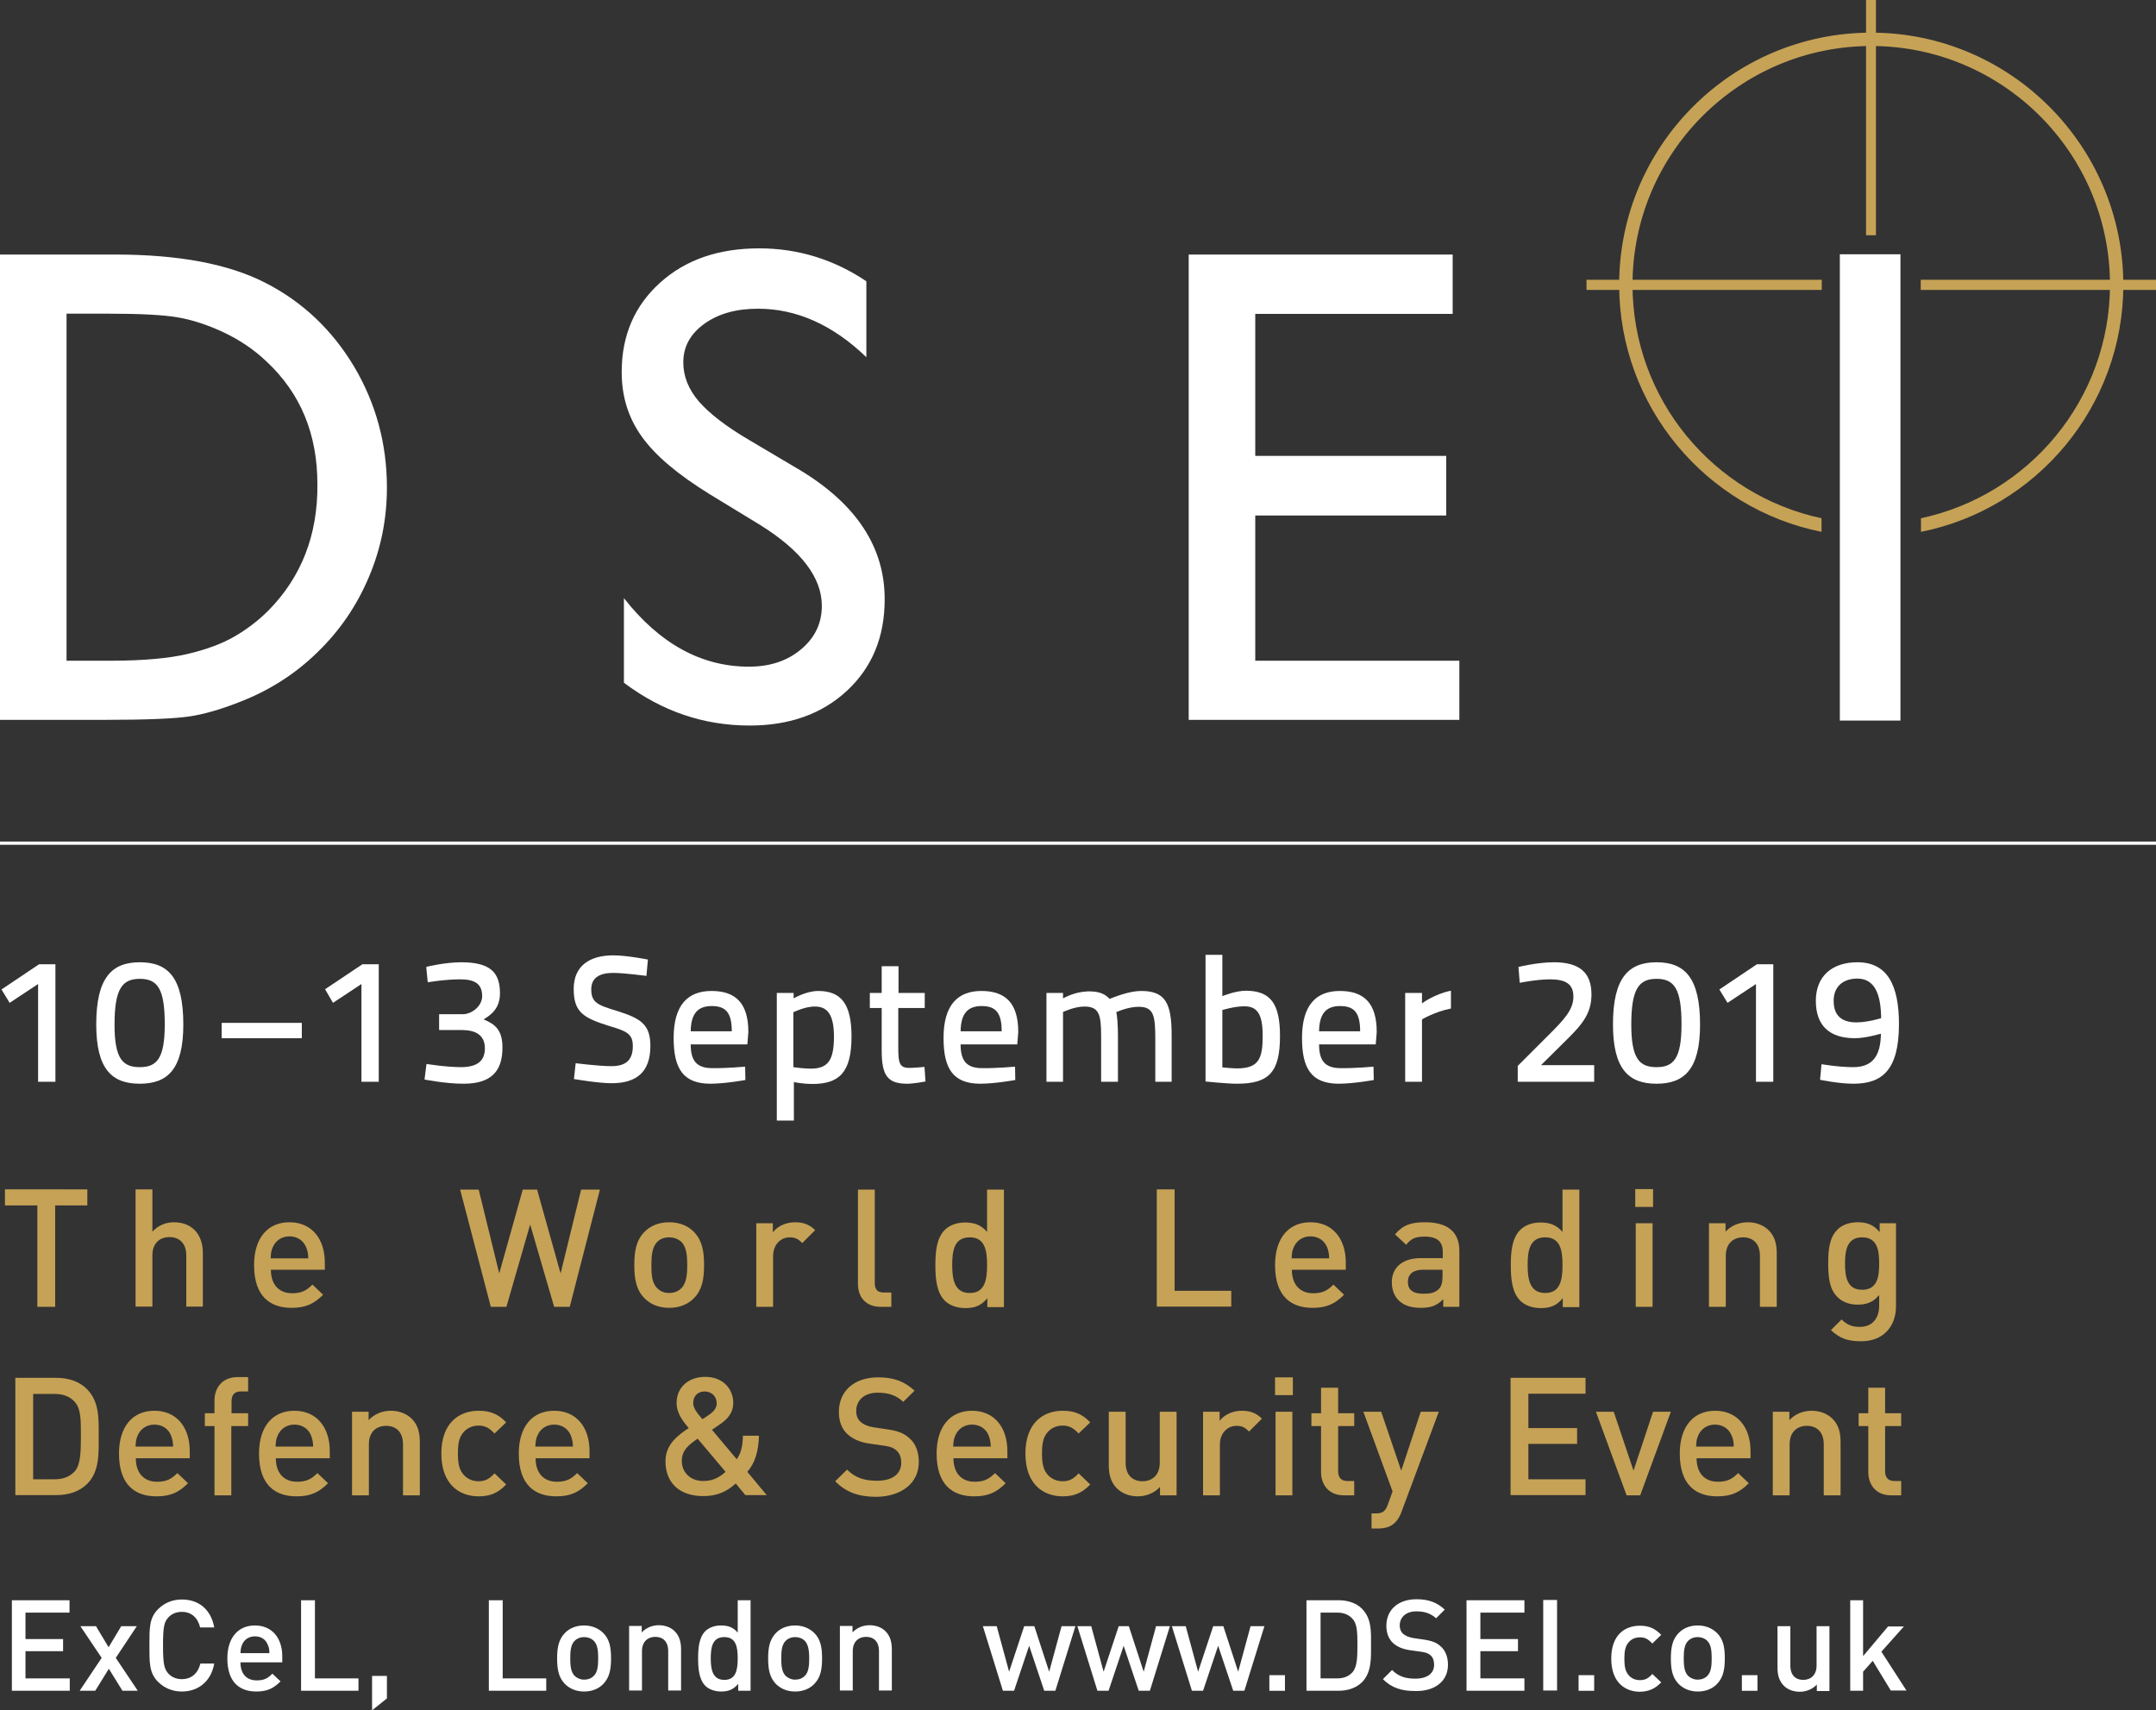 <?xml version="1.0" encoding="utf-8"?>
<!-- Generator: Adobe Illustrator 21.1.0, SVG Export Plug-In . SVG Version: 6.00 Build 0)  -->
<svg xmlns="http://www.w3.org/2000/svg" xmlns:xlink="http://www.w3.org/1999/xlink" version="1.1" id="Layer_1" x="0px" y="0px" viewBox="0 0 871.5 691.4" style="enable-background:new 0 0 871.5 691.4;" xml:space="preserve" width="871.5" height="691.4">
<rect x="0" y="0" width="871.5" height="691.4" fill="#333333" stroke="none"/>
<style type="text/css">
	.st0{fill:#FFFFFF;}
	.st1{fill:#C6A256;}
</style>
<path class="st0" d="M743.7,291.3h24.5V102.8h-24.5V291.3z M507.4,208.4h77.2v-24.1h-77.2v-57.4h79.8v-24H480.5V291h109.4v-23.9  h-82.5V208.4z M323.3,190l-20.6-12.2c-9.2-5.4-15.9-10.6-20.2-15.5c-4.2-4.9-6.3-10.2-6.3-15.8c0-6.3,2.8-11.5,8.5-15.6  c5.7-4.1,12.9-6.1,21.7-6.1c15.6,0,30.2,6.5,43.8,19.6v-30.7c-13.1-8.8-27.6-13.3-43.3-13.3c-16.5,0-29.8,4.6-40.1,13.9  c-10.3,9.3-15.5,21.3-15.5,36.1c0,9.9,2.7,18.6,8.2,26.2c5.4,7.6,14.6,15.3,27.4,23.2l20.5,12.5c16.5,10.3,24.8,21.2,24.8,32.6  c0,7.1-2.8,12.9-8.4,17.6c-5.6,4.7-12.6,7-21.1,7c-19.1,0-36-9.2-50.5-27.7v34.2c15.3,11.5,32.2,17.3,50.8,17.3  c16.2,0,29.3-4.7,39.4-14.1c10.1-9.4,15.2-21.7,15.2-36.8C357.7,221.3,346.2,203.8,323.3,190 M108.5,246.8  c-4.1,4.1-8.7,7.6-13.7,10.5c-5,2.9-11.2,5.2-18.7,7c-7.5,1.8-18,2.8-31.5,2.8H26.9V126.8h16.8c13,0,22.4,0.5,28.2,1.5  c5.8,1,12,3,18.6,6.1c6.5,3.1,12.3,7,17.3,11.8c13.7,12.8,20.5,29.3,20.5,49.5C128.5,216.3,121.8,233.3,108.5,246.8 M107.4,114.4  c-14.9-7.7-35.2-11.5-60.8-11.5H0V291h42.7c16.7,0,28.1-0.5,34-1.4c5.9-0.9,12.4-2.8,19.6-5.6c12.1-4.6,22.8-11.3,32-20.3  c9-8.7,15.9-18.8,20.8-30.4c4.9-11.5,7.3-23.6,7.3-36.2c0-17.6-4.4-33.9-13.2-48.8C134.3,133.4,122.4,122.1,107.4,114.4"/>
<rect x="776.4" y="113.1" class="st1" width="95.1" height="4.1"/>
<rect x="641.3" y="113.1" class="st1" width="95.1" height="4.1"/>
<rect x="754.3" class="st1" width="4" height="95.1"/>
<path class="st1" d="M756.4,13.2c-56.2,0-101.9,45.7-101.9,101.9c0,49.3,35.2,90.6,81.8,99.9v-5.5c-43.6-9.3-76.4-48-76.4-94.4  c0-53.2,43.3-96.5,96.5-96.5c53.2,0,96.5,43.3,96.5,96.5c0,46.3-32.8,85.1-76.4,94.4v5.5c46.6-9.3,81.8-50.6,81.8-99.9  C858.2,58.9,812.5,13.2,756.4,13.2"/>
<rect y="340.2" class="st0" width="871.5" height="1.3"/>
<path class="st0" d="M770.7,683.5l-10.2-15.8l9.1-10.2h-6.4l-10.1,12v-22.6h-5.2v36.6h5.2v-7.7l3.9-4.4l7.3,12H770.7 M739.5,683.5  v-26.1h-5.2v15.9c0,4-2.5,5.8-5.4,5.8c-2.9,0-5.2-1.7-5.2-5.8v-15.9h-5.2v16.7c0,2.9,0.6,5.4,2.6,7.4c1.5,1.5,3.8,2.4,6.4,2.4  c2.6,0,5.1-1,6.9-2.9v2.6H739.5z M710.4,677.2h-6.3v6.3h6.3V677.2z M691.9,670.4c0,2.8-0.2,5.6-1.8,7.1c-1,1-2.3,1.5-3.9,1.5  c-1.5,0-2.8-0.6-3.8-1.5c-1.6-1.6-1.8-4.3-1.8-7.1s0.2-5.6,1.8-7.1c1-1,2.3-1.5,3.8-1.5c1.5,0,2.9,0.5,3.9,1.5  C691.7,664.8,691.9,667.6,691.9,670.4 M697.2,670.4c0-4.4-0.6-7.7-3.1-10.2c-1.7-1.7-4.3-3.1-7.8-3.1c-3.5,0-6.1,1.3-7.8,3.1  c-2.5,2.6-3.1,5.9-3.1,10.2c0,4.4,0.6,7.7,3.1,10.3c1.7,1.7,4.2,3.1,7.8,3.1c3.5,0,6.1-1.3,7.8-3.1  C696.6,678.1,697.2,674.8,697.2,670.4 M671.5,680.1l-3.6-3.4c-1.6,1.8-2.9,2.5-5,2.5c-2,0-3.7-0.8-4.8-2.3c-1.1-1.4-1.5-3.3-1.5-6.4  c0-3,0.4-4.9,1.5-6.3c1.1-1.5,2.8-2.3,4.8-2.3c2.1,0,3.3,0.7,5,2.5l3.6-3.5c-2.5-2.6-5-3.7-8.6-3.7c-5.9,0-11.6,3.5-11.6,13.3  c0,9.8,5.8,13.4,11.6,13.4C666.5,683.8,669,682.7,671.5,680.1 M644.4,677.2h-6.3v6.3h6.3V677.2z M629.4,646.8h-5.6v36.6h5.6V646.8z   M616.2,683.5v-5h-17.8v-11h15.2v-4.9h-15.2v-10.7h17.8v-5h-23.4v36.6H616.2z M585.3,673c0-3.1-1-5.8-3-7.5  c-1.5-1.4-3.4-2.2-6.8-2.7l-4.2-0.6c-1.7-0.3-3.2-0.9-4.1-1.7c-1-0.9-1.4-2.1-1.4-3.4c0-3.2,2.4-5.7,6.7-5.7c3.1,0,5.7,0.7,8,2.8  l3.5-3.5c-3.1-2.9-6.5-4.2-11.4-4.2c-7.6,0-12.2,4.4-12.2,10.7c0,3,0.9,5.3,2.7,7c1.6,1.5,4,2.5,6.9,2.9l4.3,0.6  c2.2,0.3,3.1,0.7,4,1.5c1,0.9,1.4,2.2,1.4,3.8c0,3.5-2.8,5.6-7.6,5.6c-3.8,0-6.7-0.8-9.4-3.5l-3.7,3.7c3.5,3.5,7.5,4.8,13,4.8  C579.8,683.8,585.3,679.8,585.3,673 M548.7,664.9c0,5-0.1,9-2,11.1c-1.5,1.7-3.6,2.5-6.2,2.5h-6.7v-26.6h6.7c2.6,0,4.7,0.8,6.2,2.5  C548.6,656.4,548.7,659.9,548.7,664.9 M554.2,664.9c0-5.3,0.3-10.6-3.7-14.6c-2.3-2.3-5.7-3.4-9.5-3.4h-12.9v36.6h12.9  c3.8,0,7.1-1.1,9.5-3.4C554.5,676.1,554.2,670.2,554.2,664.9 M519.4,677.2h-6.3v6.3h6.3V677.2z M511.1,657.4h-5.6l-5,18.4l-6-18.4  h-4.1l-6.1,18.4l-5-18.4h-5.6l8.1,26.1h4.5l6.1-18.2l6.1,18.2h4.5L511.1,657.4z M472.9,657.4h-5.6l-5,18.4l-6-18.4h-4.1l-6.1,18.4  l-5-18.4h-5.6l8.1,26.1h4.5l6.1-18.2l6.1,18.2h4.5L472.9,657.4z M434.7,657.4h-5.6l-5,18.4l-6-18.4h-4.1l-6.1,18.4l-5-18.4h-5.6  l8.1,26.1h4.5l6.1-18.2l6.1,18.2h4.5L434.7,657.4z M360.5,683.5v-16.7c0-2.9-0.6-5.4-2.6-7.4c-1.5-1.5-3.8-2.4-6.4-2.4  c-2.6,0-5.1,1-6.9,2.9v-2.6h-5.1v26.1h5.2v-15.9c0-4,2.5-5.8,5.4-5.8c2.9,0,5.2,1.7,5.2,5.8v15.9H360.5z M327.1,670.4  c0,2.8-0.2,5.6-1.8,7.1c-1,1-2.3,1.5-3.9,1.5c-1.5,0-2.8-0.6-3.8-1.5c-1.6-1.6-1.8-4.3-1.8-7.1s0.2-5.6,1.8-7.1c1-1,2.3-1.5,3.8-1.5  c1.5,0,2.9,0.5,3.9,1.5C326.8,664.8,327.1,667.6,327.1,670.4 M332.3,670.4c0-4.4-0.6-7.7-3.1-10.2c-1.7-1.7-4.3-3.1-7.8-3.1  c-3.5,0-6.1,1.3-7.8,3.1c-2.5,2.6-3.1,5.9-3.1,10.2c0,4.4,0.6,7.7,3.1,10.3c1.7,1.7,4.2,3.1,7.8,3.1c3.5,0,6.1-1.3,7.8-3.1  C331.7,678.1,332.3,674.8,332.3,670.4 M298.2,670.4c0,4.6-0.7,8.7-5.4,8.7c-4.7,0-5.5-4.1-5.5-8.7c0-4.6,0.7-8.6,5.5-8.6  C297.5,661.8,298.2,665.8,298.2,670.4 M303.4,683.5v-36.6h-5.2V660c-1.9-2.3-4.1-2.9-6.8-2.9c-2.6,0-4.9,0.9-6.3,2.3  c-2.6,2.6-2.9,7-2.9,11c0,4,0.3,8.4,2.9,11.1c1.4,1.4,3.8,2.3,6.4,2.3c2.8,0,4.9-0.7,6.9-3.1v2.8H303.4z M275.3,683.5v-16.7  c0-2.9-0.6-5.4-2.6-7.4c-1.5-1.5-3.8-2.4-6.4-2.4c-2.6,0-5.1,1-6.9,2.9v-2.6h-5.1v26.1h5.2v-15.9c0-4,2.5-5.8,5.4-5.8  c2.9,0,5.2,1.7,5.2,5.8v15.9H275.3z M241.8,670.4c0,2.8-0.2,5.6-1.8,7.1c-1,1-2.3,1.5-3.9,1.5c-1.5,0-2.8-0.6-3.8-1.5  c-1.6-1.6-1.8-4.3-1.8-7.1s0.2-5.6,1.8-7.1c1-1,2.3-1.5,3.8-1.5c1.5,0,2.9,0.5,3.9,1.5C241.6,664.8,241.8,667.6,241.8,670.4   M247,670.4c0-4.4-0.6-7.7-3.1-10.2c-1.7-1.7-4.3-3.1-7.8-3.1c-3.5,0-6.1,1.3-7.8,3.1c-2.5,2.6-3.1,5.9-3.1,10.2  c0,4.4,0.6,7.7,3.1,10.3c1.7,1.7,4.2,3.1,7.8,3.1c3.5,0,6.1-1.3,7.8-3.1C246.4,678.1,247,674.8,247,670.4 M220.8,683.5v-5h-17.6  v-31.6h-5.6v36.6H220.8z M156.4,686.6v-9.1h-6v13.9L156.4,686.6z M144.9,683.5v-5h-17.6v-31.6h-5.6v36.6H144.9z M108.9,668.3H97.2  c0.1-1.6,0.2-2.4,0.7-3.5c0.8-2,2.7-3.3,5.2-3.3c2.5,0,4.3,1.3,5.1,3.3C108.7,665.9,108.9,666.7,108.9,668.3 M114.1,671.9v-2.3  c0-7.4-4.1-12.5-11.1-12.5c-6.7,0-11.1,4.9-11.1,13.3c0,9.9,5.2,13.4,11.7,13.4c4.6,0,7.1-1.4,9.8-4.1l-3.3-3.1  c-1.9,1.9-3.4,2.7-6.3,2.7c-4.3,0-6.6-2.8-6.6-7.3H114.1z M86.6,672.5h-5.6c-0.9,3.7-3.4,6.3-7.5,6.3c-2.2,0-4.1-0.8-5.4-2.2  c-1.8-2-2.2-4.1-2.2-11.4c0-7.4,0.4-9.5,2.2-11.4c1.3-1.4,3.2-2.2,5.4-2.2c4.1,0,6.5,2.6,7.4,6.3h5.7c-1.3-7.3-6.3-11.3-13.1-11.3  c-3.8,0-7.1,1.4-9.6,3.9c-3.6,3.6-3.5,7.7-3.5,14.7c0,7-0.1,11.1,3.5,14.7c2.5,2.5,5.8,3.9,9.6,3.9  C80.1,683.8,85.3,679.8,86.6,672.5 M55.7,683.5l-8.9-13.3l8.5-12.8h-6.3l-5.1,8.5l-5.1-8.5h-6.3l8.6,12.8l-8.9,13.3h6.3l5.5-8.9  l5.5,8.9H55.7z M28.2,683.5v-5H10.3v-11h15.2v-4.9H10.3v-10.7h17.8v-5H4.8v36.6H28.2z"/>
<path class="st1" d="M768.5,604.5v-5.8h-2.8c-2.5,0-3.7-1.5-3.7-3.9v-18.3h6.5v-5.2H762V561h-6.8v10.3h-3.9v5.2h3.9v18.6  c0,4.9,2.9,9.4,9.3,9.4H768.5 M744,604.5v-21.6c0-3.8-0.8-7-3.4-9.5c-2-1.9-4.9-3.1-8.3-3.1c-3.4,0-6.7,1.3-9,3.8v-3.4h-6.7v33.8  h6.8v-20.6c0-5.2,3.2-7.5,7-7.5c3.8,0,6.8,2.3,6.8,7.5v20.6H744z M700.8,584.8h-15.2c0.1-2.1,0.2-3.1,0.9-4.6  c1.1-2.5,3.5-4.3,6.7-4.3c3.2,0,5.6,1.7,6.7,4.3C700.6,581.8,700.8,582.8,700.8,584.8 M707.6,589.6v-3c0-9.6-5.3-16.3-14.3-16.3  c-8.7,0-14.3,6.3-14.3,17.3c0,12.9,6.7,17.3,15.2,17.3c5.9,0,9.2-1.8,12.7-5.3l-4.3-4.1c-2.4,2.4-4.4,3.5-8.2,3.5  c-5.5,0-8.6-3.7-8.6-9.5H707.6z M675.4,570.7h-7.2l-7.9,23.8l-8-23.8h-7.2l12.4,33.8h5.5L675.4,570.7z M640.9,604.5V598h-23.1v-14.3  h19.7v-6.4h-19.7v-13.9h23.1V557h-30.3v47.4H640.9z M581.6,570.7h-7.3l-7.9,23.8l-8.1-23.8h-7.2l11.8,32.2l-1.9,5.3  c-1,2.7-2,3.6-4.9,3.6h-1.7v6.1h2.7c2.6,0,5.1-0.6,6.9-2.5c1-1,1.8-2.3,2.5-4.2L581.6,570.7z M547.4,604.5v-5.8h-2.8  c-2.5,0-3.7-1.5-3.7-3.9v-18.3h6.5v-5.2h-6.5V561H534v10.3h-3.9v5.2h3.9v18.6c0,4.9,2.9,9.4,9.3,9.4H547.4z M522.4,570.7h-6.8v33.8  h6.8V570.7z M522.6,556.8h-7.2v7.2h7.2V556.8z M510.1,573.5c-2.3-2.3-4.8-3.2-8.1-3.2c-3.8,0-7.3,1.7-9,4.1v-3.7h-6.7v33.8h6.8V584  c0-4.7,3.1-7.6,6.7-7.6c2.3,0,3.5,0.7,5.1,2.3L510.1,573.5z M475.6,604.5v-33.8h-6.8v20.6c0,5.2-3.2,7.5-7,7.5  c-3.8,0-6.8-2.3-6.8-7.5v-20.6h-6.8v21.6c0,3.8,0.8,7,3.4,9.5c2,1.9,4.9,3.1,8.3,3.1c3.4,0,6.7-1.3,9-3.8v3.4H475.6z M440.7,600.1  l-4.7-4.5c-2.1,2.3-3.8,3.2-6.5,3.2c-2.6,0-4.8-1.1-6.3-3c-1.5-1.9-2-4.3-2-8.3c0-3.9,0.5-6.3,2-8.2c1.5-1.9,3.7-3,6.3-3  c2.7,0,4.3,0.9,6.5,3.2l4.7-4.5c-3.2-3.4-6.5-4.7-11.1-4.7c-7.6,0-15.1,4.6-15.1,17.3c0,12.7,7.5,17.3,15.1,17.3  C434.2,604.9,437.5,603.5,440.7,600.1 M400.5,584.8h-15.2c0.1-2.1,0.2-3.1,0.9-4.6c1.1-2.5,3.5-4.3,6.7-4.3c3.2,0,5.6,1.7,6.7,4.3  C400.2,581.8,400.4,582.8,400.5,584.8 M407.2,589.6v-3c0-9.6-5.3-16.3-14.3-16.3c-8.7,0-14.3,6.3-14.3,17.3  c0,12.9,6.7,17.3,15.2,17.3c5.9,0,9.2-1.8,12.7-5.3l-4.3-4.1c-2.4,2.4-4.4,3.5-8.2,3.5c-5.5,0-8.6-3.7-8.6-9.5H407.2z M371.4,591  c0-4.1-1.3-7.5-3.9-9.7c-2-1.8-4.5-2.9-8.9-3.5l-5.4-0.8c-2.2-0.3-4.1-1.1-5.3-2.2c-1.3-1.1-1.8-2.7-1.8-4.4c0-4.2,3.1-7.4,8.7-7.4  c4,0,7.4,0.9,10.3,3.7l4.6-4.5c-4.1-3.8-8.5-5.4-14.7-5.4c-9.9,0-15.9,5.7-15.9,13.9c0,3.9,1.1,6.9,3.5,9.1c2.1,1.9,5.1,3.3,9,3.8  l5.6,0.8c2.8,0.4,4,0.9,5.2,2c1.3,1.1,1.9,2.9,1.9,4.9c0,4.6-3.6,7.3-9.8,7.3c-4.9,0-8.7-1.1-12.1-4.5l-4.8,4.7  c4.5,4.6,9.7,6.3,16.8,6.3C364.3,604.9,371.4,599.7,371.4,591 M293.3,595c-3.1,2.8-5.9,3.7-9.1,3.7c-4.9,0-8.6-3.3-8.6-8.1  c0-4.4,2.9-6.6,6.4-9L293.3,595z M289.7,567.3c0,2.2-1.6,3.7-3.5,4.9c0,0-1.5,1.1-2.3,1.5c-2.4-2.8-3.7-4.6-3.7-6.5  c0-2.7,1.7-4.7,4.7-4.7C287.8,562.6,289.7,564.6,289.7,567.3 M310,604.5l-7.9-9.5c3.2-3.7,4.5-8.5,4.7-14.6h-6.5  c-0.1,4.3-0.8,7.1-2.5,9.5l-10-11.9c1.1-0.8,3.5-2.4,3.5-2.4c3-2.1,5.1-4.7,5.1-8.4c0-6.1-4.5-10.6-11.3-10.6  c-7.1,0-11.6,4.5-11.6,10.5c0,4.4,2.8,7.7,4.9,10.2c-4.7,3.1-9.4,6.8-9.4,13.4c0,8.6,5.5,14.1,15.3,14.1c7.2,0,11.1-3.3,13.1-5.1  l3.9,4.7H310z M231.6,584.8h-15.2c0.1-2.1,0.2-3.1,0.9-4.6c1.1-2.5,3.5-4.3,6.7-4.3c3.2,0,5.6,1.7,6.7,4.3  C231.3,581.8,231.5,582.8,231.6,584.8 M238.3,589.6v-3c0-9.6-5.3-16.3-14.3-16.3c-8.7,0-14.3,6.3-14.3,17.3  c0,12.9,6.7,17.3,15.2,17.3c5.9,0,9.2-1.8,12.7-5.3l-4.3-4.1c-2.4,2.4-4.4,3.5-8.2,3.5c-5.5,0-8.6-3.7-8.6-9.5H238.3z M204.6,600.1  l-4.7-4.5c-2.1,2.3-3.8,3.2-6.5,3.2c-2.6,0-4.8-1.1-6.3-3c-1.5-1.9-2-4.3-2-8.3c0-3.9,0.5-6.3,2-8.2c1.5-1.9,3.7-3,6.3-3  c2.7,0,4.3,0.9,6.5,3.2l4.7-4.5c-3.2-3.4-6.5-4.7-11.1-4.7c-7.6,0-15.1,4.6-15.1,17.3c0,12.7,7.5,17.3,15.1,17.3  C198.2,604.9,201.4,603.5,204.6,600.1 M169.7,604.5v-21.6c0-3.8-0.8-7-3.4-9.5c-2-1.9-4.9-3.1-8.3-3.1c-3.4,0-6.7,1.3-9,3.8v-3.4  h-6.7v33.8h6.8v-20.6c0-5.2,3.2-7.5,7-7.5c3.8,0,6.8,2.3,6.8,7.5v20.6H169.7z M126.6,584.8h-15.2c0.1-2.1,0.2-3.1,0.9-4.6  c1.1-2.5,3.5-4.3,6.7-4.3c3.2,0,5.6,1.7,6.7,4.3C126.3,581.8,126.5,582.8,126.6,584.8 M133.3,589.6v-3c0-9.6-5.3-16.3-14.3-16.3  c-8.7,0-14.3,6.3-14.3,17.3c0,12.9,6.7,17.3,15.2,17.3c5.9,0,9.2-1.8,12.7-5.3l-4.3-4.1c-2.4,2.4-4.4,3.5-8.2,3.5  c-5.5,0-8.6-3.7-8.6-9.5H133.3z M100.3,576.5v-5.2h-6.7v-4.9c0-2.5,1.2-3.9,3.7-3.9h3v-5.8H96c-6.3,0-9.3,4.5-9.3,9.4v5.2h-3.9v5.2  h3.9v28h6.8v-28H100.3z M70,584.8H54.8c0.1-2.1,0.2-3.1,0.9-4.6c1.1-2.5,3.5-4.3,6.7-4.3c3.2,0,5.6,1.7,6.7,4.3  C69.7,581.8,69.9,582.8,70,584.8 M76.7,589.6v-3c0-9.6-5.3-16.3-14.3-16.3c-8.7,0-14.3,6.3-14.3,17.3c0,12.9,6.7,17.3,15.2,17.3  c5.9,0,9.2-1.8,12.7-5.3l-4.3-4.1c-2.4,2.4-4.4,3.5-8.2,3.5c-5.5,0-8.6-3.7-8.6-9.5H76.7z M32.7,580.4c0,6.5-0.1,11.7-2.5,14.4  c-2,2.2-4.7,3.2-8.1,3.2h-8.7v-34.5h8.7c3.4,0,6.1,1,8.1,3.2C32.7,569.4,32.7,573.9,32.7,580.4 M39.9,580.4c0-6.9,0.3-13.8-4.8-18.9  c-3-3-7.3-4.5-12.3-4.5H6.2v47.4h16.7c4.9,0,9.3-1.5,12.3-4.5C40.3,594.9,39.9,587.3,39.9,580.4"/>
<path class="st1" d="M759.6,510.8c0,5.3-0.7,10.6-6.9,10.6c-6.1,0-6.9-5.3-6.9-10.6c0-5.3,0.8-10.6,6.9-10.6  C758.9,500.2,759.6,505.5,759.6,510.8 M766.4,528.1v-33.6h-6.6v3.6c-2.5-3.1-5.3-4-8.9-4c-3.4,0-6.3,1.1-8.1,2.9  c-3.3,3.3-3.8,8-3.8,13.7c0,5.7,0.5,10.5,3.8,13.7c1.9,1.9,4.7,3,8.1,3c3.5,0,6.3-0.9,8.7-3.9v4.3c0,4.5-2.2,8.6-7.9,8.6  c-3.3,0-5.2-1-7.3-3l-4.3,4.3c3.5,3.3,6.8,4.5,11.9,4.5C761,542.4,766.4,536.4,766.4,528.1 M718.2,528.3v-21.6c0-3.8-0.8-7-3.4-9.5  c-2-1.9-4.9-3.1-8.3-3.1c-3.4,0-6.7,1.3-9,3.8v-3.4h-6.7v33.8h6.8v-20.6c0-5.2,3.2-7.5,7-7.5c3.8,0,6.8,2.3,6.8,7.5v20.6H718.2z   M668,494.5h-6.8v33.8h6.8V494.5z M668.2,480.7H661v7.2h7.2V480.7z M631.6,511.4c0,6-0.9,11.3-7,11.3c-6.1,0-7.1-5.3-7.1-11.3  c0-6,0.9-11.2,7.1-11.2C630.7,500.2,631.6,505.4,631.6,511.4 M638.4,528.3v-47.4h-6.8v17.1c-2.5-2.9-5.3-3.8-8.9-3.8  c-3.4,0-6.3,1.1-8.2,3c-3.4,3.4-3.8,9.1-3.8,14.3c0,5.1,0.4,10.9,3.8,14.3c1.9,1.9,4.9,3,8.3,3c3.7,0,6.4-0.9,8.9-4v3.6H638.4z   M583.1,516.1c0,2.4-0.5,4-1.5,5c-1.8,1.7-3.7,1.9-6.3,1.9c-4.3,0-6.2-1.7-6.2-4.8c0-3.1,2.1-4.9,6.1-4.9h7.9V516.1z M589.9,528.3  v-22.6c0-7.7-4.7-11.6-13.9-11.6c-5.6,0-8.9,1.1-12.1,4.9l4.5,4.2c1.9-2.4,3.7-3.3,7.4-3.3c5.3,0,7.4,2.1,7.4,6.3v2.4h-8.9  c-7.7,0-11.7,4.1-11.7,9.7c0,2.9,0.9,5.5,2.7,7.3c2.1,2.1,4.9,3.1,9.1,3.1c4.2,0,6.5-1,9-3.5v3.1H589.9z M537.3,508.7h-15.2  c0.1-2.1,0.2-3.1,0.9-4.6c1.1-2.5,3.5-4.3,6.7-4.3c3.2,0,5.6,1.7,6.7,4.3C537,505.6,537.2,506.6,537.3,508.7 M544,513.4v-3  c0-9.6-5.3-16.3-14.3-16.3c-8.7,0-14.3,6.3-14.3,17.3c0,12.9,6.7,17.3,15.2,17.3c5.9,0,9.2-1.8,12.7-5.3l-4.3-4.1  c-2.4,2.4-4.4,3.5-8.2,3.5c-5.5,0-8.6-3.7-8.6-9.5H544z M497.7,528.3v-6.5h-22.9v-41h-7.2v47.4H497.7z M399,511.4  c0,6-0.9,11.3-7,11.3c-6.1,0-7.1-5.3-7.1-11.3c0-6,0.9-11.2,7.1-11.2C398.1,500.2,399,505.4,399,511.4 M405.8,528.3v-47.4H399v17.1  c-2.5-2.9-5.3-3.8-8.9-3.8c-3.4,0-6.3,1.1-8.2,3c-3.4,3.4-3.8,9.1-3.8,14.3c0,5.1,0.4,10.9,3.8,14.3c1.9,1.9,4.9,3,8.3,3  c3.7,0,6.4-0.9,8.9-4v3.6H405.8z M360.3,528.3v-5.8h-3c-2.7,0-3.7-1.3-3.7-3.9v-37.7h-6.8V519c0,5,2.8,9.3,9.3,9.3H360.3z   M329.5,497.3c-2.3-2.3-4.8-3.2-8.1-3.2c-3.8,0-7.3,1.7-9,4.1v-3.7h-6.7v33.8h6.8v-20.5c0-4.7,3.1-7.6,6.7-7.6  c2.3,0,3.5,0.7,5.1,2.3L329.5,497.3z M277.8,511.4c0,3.7-0.3,7.2-2.3,9.3c-1.3,1.3-3,2-5,2c-2,0-3.7-0.7-4.9-2  c-2.1-2.1-2.3-5.6-2.3-9.3c0-3.7,0.3-7.2,2.3-9.3c1.3-1.3,2.9-1.9,4.9-1.9c2,0,3.7,0.7,5,1.9C277.5,504.2,277.8,507.7,277.8,511.4   M284.6,511.4c0-5.7-0.8-9.9-4-13.3c-2.2-2.3-5.5-4-10.1-4c-4.6,0-7.9,1.7-10.1,4c-3.2,3.3-4,7.6-4,13.3c0,5.7,0.8,10,4,13.3  c2.2,2.3,5.5,4,10.1,4c4.6,0,7.9-1.7,10.1-4C283.8,521.4,284.6,517.1,284.6,511.4 M242.5,480.9h-7.6l-8.3,33.9l-9.5-33.9h-5.8  l-9.5,33.9l-8.3-33.9H186l12.4,47.4h6.3l9.6-33.3l9.7,33.3h6.3L242.5,480.9z M124.6,508.7h-15.2c0.1-2.1,0.2-3.1,0.9-4.6  c1.1-2.5,3.5-4.3,6.7-4.3c3.2,0,5.6,1.7,6.7,4.3C124.3,505.6,124.6,506.6,124.6,508.7 M131.3,513.4v-3c0-9.6-5.3-16.3-14.3-16.3  c-8.7,0-14.3,6.3-14.3,17.3c0,12.9,6.7,17.3,15.2,17.3c5.9,0,9.2-1.8,12.7-5.3l-4.3-4.1c-2.4,2.4-4.4,3.5-8.2,3.5  c-5.5,0-8.6-3.7-8.6-9.5H131.3z M82,528.3v-21.8c0-7.3-4.2-12.4-11.7-12.4c-3.3,0-6.4,1.3-8.7,3.8v-17.1h-6.8v47.4h6.8v-20.7  c0-5.1,3.1-7.4,6.9-7.4c3.8,0,6.8,2.3,6.8,7.4v20.7H82z M35.3,487.3v-6.5H2v6.5h13.1v41h7.2v-41H35.3z"/>
<g>
	<path class="st0" d="M15.8,389.8h6.6v47.5h-7v-39.5l-11.5,7.6L0.6,400L15.8,389.8z"/>
	<path class="st0" d="M74.1,414.2c0,18.1-6.4,23.9-17.6,23.9c-11.2,0-17.6-5.8-17.6-24c0-19,6.4-25.1,17.6-25.1   C67.9,389,74.1,395.1,74.1,414.2z M46.3,414.2c0,13.8,3.3,17.2,10.2,17.2s10.1-3.5,10.1-17.3c0-14.4-2.9-18.4-10.1-18.4   C49.4,395.7,46.3,399.7,46.3,414.2z"/>
	<path class="st0" d="M89.6,413.5H122v6.2H89.6V413.5z"/>
	<path class="st0" d="M146.5,389.8h6.6v47.5h-7v-39.5l-11.5,7.6l-3.2-5.5L146.5,389.8z"/>
	<path class="st0" d="M186.4,389c11.7,0,15.7,4,15.7,12.6c0,6.7-4.5,9.1-6.6,10.5c4.5,1.9,7.6,4.1,7.6,11.4   c0,9.7-4.7,14.6-15.7,14.6c-7.3,0-15.8-1.7-15.8-1.7l0.8-6.3c0,0,7.8,1.3,14.2,1.3c6.3-0.1,9.4-2.5,9.4-7.6c0-5.5-3.9-7.3-8.9-7.4   h-9.6v-6.4h9.6c3.5,0,7.8-3.2,7.8-7.3c0-5-3-6.8-8.9-6.8c-6.3,0-13.1,1.2-13.1,1.2l-0.6-6.2C172.3,390.8,180,389,186.4,389z"/>
	<path class="st0" d="M261.3,394.5c0,0-9.2-1.2-13.4-1.2c-5.6,0-8.9,2-8.9,6.6c0,5.5,2.6,6.4,10.8,8.9c9.1,2.9,13.1,5.3,13.1,14   c0,10.6-5.6,15.1-15.7,15.1c-5.4,0-15.2-1.7-15.2-1.7l0.7-6.4c0,0,9.3,1.2,14.4,1.2c5.6,0,8.7-2.2,8.7-8.1c0-4.8-2.2-6-9.4-8.1   c-10.6-3.3-14.5-5.6-14.5-15c0-9.4,6.5-13.6,16-13.6c5.5,0,14,1.7,14,1.7L261.3,394.5z"/>
	<path class="st0" d="M301.2,431.2l0.1,5.4c0,0-8.2,1.5-14.3,1.5c-10.8-0.1-14.7-6-14.7-18.5c0-13.4,5.8-19,15.3-19   c9.9,0,14.9,5.1,14.9,16.6l-0.4,5h-22.9c0,6.5,2.3,9.6,8.7,9.6C293.5,431.9,301.2,431.2,301.2,431.2z M295.8,416.9   c0-7.5-2.4-10.2-8.1-10.2c-5.6,0-8.4,3-8.5,10.2H295.8z"/>
	<path class="st0" d="M314,401.4h6.8v2.2c0,0,5.1-3,9.9-3c9.2,0,13.5,5.1,13.5,18.4c0,14.5-4.9,19.2-15.9,19.2   c-3.2,0-6.8-0.6-7.4-0.8V453H314V401.4z M320.7,409.2v22.2c0.6,0.1,4.2,0.6,7,0.6c7.1,0,9.4-3.5,9.4-13c0-9-2.8-12.1-7.6-12.1   C325.5,406.8,320.7,409.2,320.7,409.2z"/>
	<path class="st0" d="M363.1,407.5v15.7c0,6.5,0.4,8.5,4.5,8.5c2,0,6.1-0.4,6.1-0.4l0.4,5.9c0,0-4.8,0.9-7.3,0.9   c-7.8,0-10.4-3-10.4-13.3v-17.3h-4.8v-6.1h4.8v-10.8h6.8v10.8h10.6v6.1H363.1z"/>
	<path class="st0" d="M410.3,431.2l0.1,5.4c0,0-8.2,1.5-14.3,1.5c-10.8-0.1-14.7-6-14.7-18.5c0-13.4,5.8-19,15.3-19   c9.9,0,14.9,5.1,14.9,16.6l-0.4,5h-22.9c0,6.5,2.3,9.6,8.7,9.6C402.6,431.9,410.3,431.2,410.3,431.2z M404.9,416.9   c0-7.5-2.4-10.2-8.1-10.2c-5.6,0-8.4,3-8.5,10.2H404.9z"/>
	<path class="st0" d="M423,437.3v-35.9h6.7v2.2c0,0,3.7-2.1,7.7-2.6c1.4-0.2,2.7-0.3,3.8-0.2c3.4,0.1,5.7,1.2,7.3,3   c2.6-1,8.1-3.2,12.8-3.2c9.8,0,12.3,5,12.3,17.9v18.8H467V421c0-10.3-0.4-14-6.8-14c-4.2,0-8.9,2.1-9,2.2c0.4,1.1,0.7,5.6,0.7,9.5   v18.6h-6.8v-18.5c0-8.8-0.9-11.9-6.8-11.9c-4,0-8.6,2.2-8.6,2.2v28.2H423z"/>
	<path class="st0" d="M517.4,418.8c0,14.6-4.4,19.3-17.4,19.3c-4,0-12.7-0.9-12.7-0.9v-51.2h6.8v16.7c0,0,5.2-2.2,9.6-2.2   C513.5,400.6,517.4,405.6,517.4,418.8z M510.4,418.8c0-8.6-2-12-7.4-12c-4,0-8.9,1.5-8.9,1.5v23.2c0,0,4.2,0.4,5.9,0.4   C508.8,431.9,510.4,428,510.4,418.8z"/>
	<path class="st0" d="M555.2,431.2l0.1,5.4c0,0-8.2,1.5-14.3,1.5c-10.8-0.1-14.7-6-14.7-18.5c0-13.4,5.8-19,15.3-19   c9.9,0,14.9,5.1,14.9,16.6l-0.4,5h-22.9c0,6.5,2.3,9.6,8.7,9.6C547.5,431.9,555.2,431.2,555.2,431.2z M549.8,416.9   c0-7.5-2.4-10.2-8.1-10.2c-5.6,0-8.4,3-8.5,10.2H549.8z"/>
	<path class="st0" d="M568,401.4h6.8v4.2c0,0,5.1-3.8,11.7-5.1v7.2c-6.6,1.3-11.7,4.4-11.7,4.4v25.2H568V401.4z"/>
	<path class="st0" d="M613.5,437.3v-6.4l12.7-12.7c6-6,9.8-10,9.8-15.3c0-5.1-3.1-7-9.5-7c-5.2,0-12.2,1.4-12.2,1.4l-0.5-6.4   c0,0,7.6-1.9,14.3-1.9c10.3,0,15.2,4.1,15.2,13c0,7.5-3.5,11.9-9.8,18.1l-10.6,10.5h21.5v6.7H613.5z"/>
	<path class="st0" d="M687.2,414.2c0,18.1-6.4,23.9-17.6,23.9c-11.2,0-17.6-5.8-17.6-24c0-19,6.4-25.1,17.6-25.1   C680.9,389,687.2,395.1,687.2,414.2z M659.4,414.2c0,13.8,3.3,17.2,10.2,17.2c6.9,0,10.1-3.5,10.1-17.3c0-14.4-2.9-18.4-10.1-18.4   C662.5,395.7,659.4,399.7,659.4,414.2z"/>
	<path class="st0" d="M710.2,389.8h6.6v47.5h-7v-39.5l-11.5,7.6L695,400L710.2,389.8z"/>
	<path class="st0" d="M736.3,430.2c0,0,6.8,1.2,12.8,1.2c7.7,0,11.1-4.4,11.2-13.5c0-0.1-5.9,1.8-10.5,1.8c-10.2,0-15.8-5-15.8-15.1   s6.7-15.6,16.8-15.6c12.2,0,16.8,9.4,16.8,25c0,18.6-6.8,24.1-18.4,24.1c-6,0-13.5-1.6-13.5-1.6L736.3,430.2z M760.4,411.6   c-0.1-9.3-2.4-16-9.6-16c-5.8,0-9.6,3.2-9.6,9c0,5.9,3.2,8.7,9.2,8.7C755,413.3,760.4,411.6,760.4,411.6z"/>
</g>
</svg>
